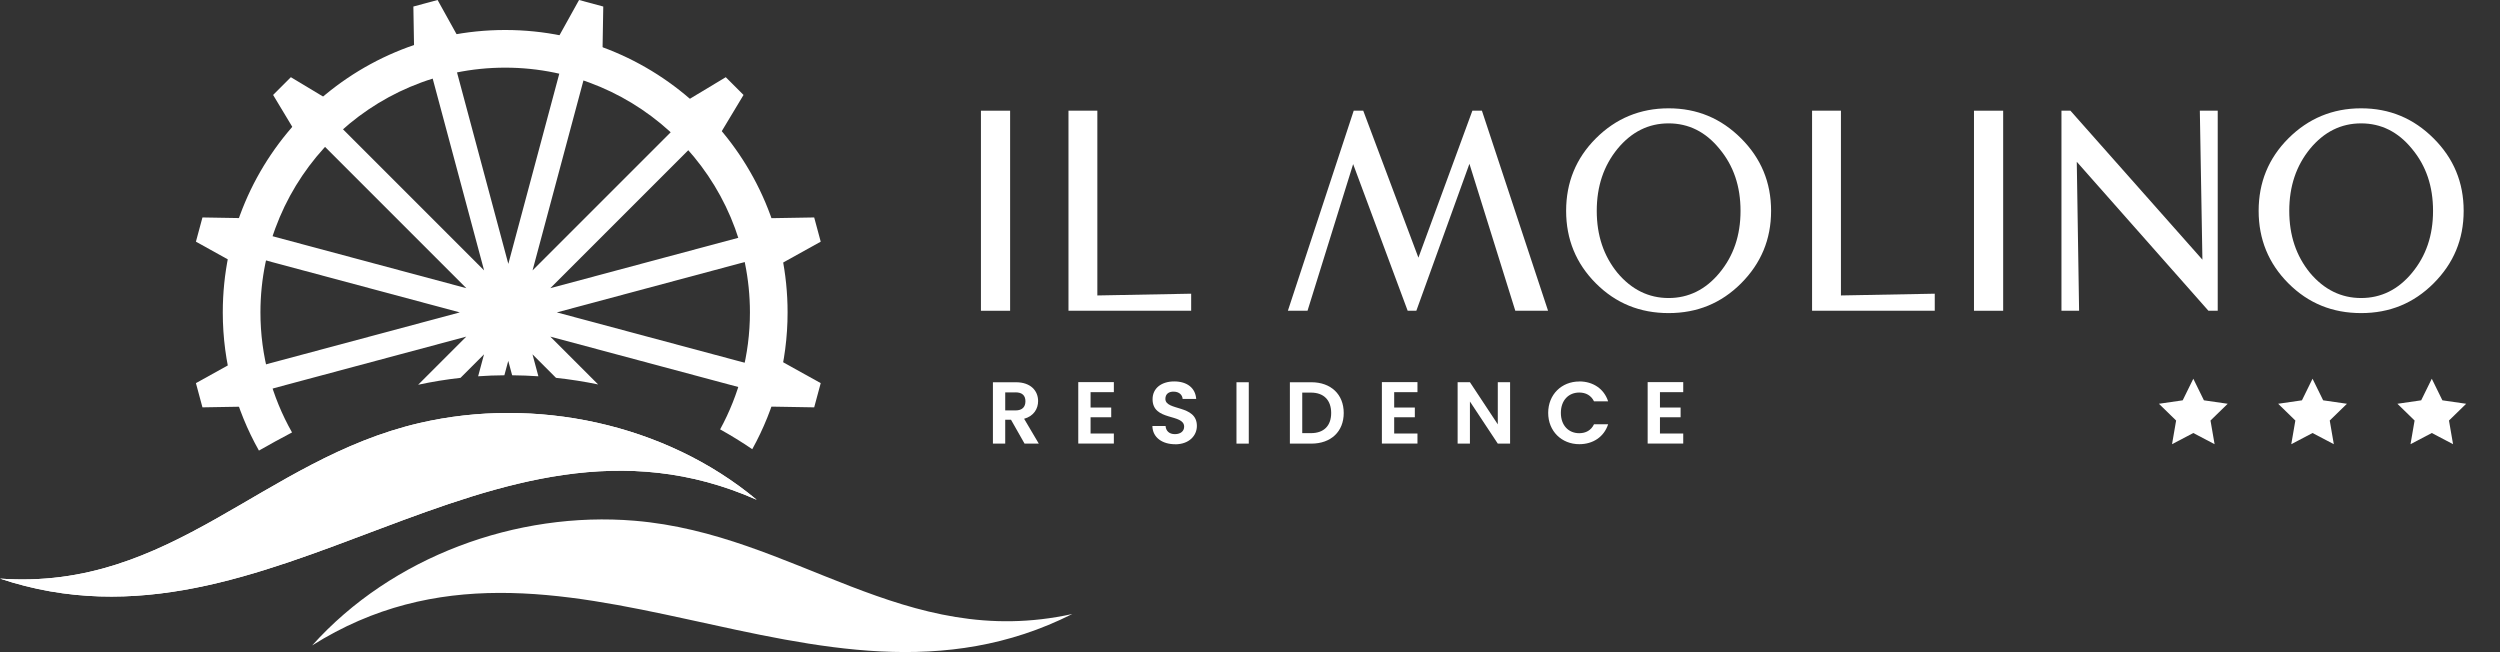 <?xml version="1.0" encoding="UTF-8"?>
<svg id="Livello_2" data-name="Livello 2" xmlns="http://www.w3.org/2000/svg" viewBox="0 0 398.37 103.9">
  <rect x="0" y="0" width="398.37" height="103.9" fill="#333333" stroke="none"/>
  <g id="Livello_2-2" data-name="Livello 2">
    <g>
      <g>
        <polygon points="349.5 60.35 351.19 63.79 354.98 64.34 352.24 67.01 352.89 70.78 349.5 69 346.11 70.78 346.76 67.01 344.02 64.34 347.81 63.79 349.5 60.35" style="fill: #fff;"/>
        <polygon points="368.5 60.35 370.19 63.79 373.98 64.34 371.24 67.01 371.89 70.78 368.5 69 365.11 70.78 365.76 67.01 363.02 64.34 366.81 63.79 368.5 60.35" style="fill: #fff;"/>
        <polygon points="387.5 60.35 389.19 63.79 392.98 64.34 390.24 67.01 390.89 70.78 387.5 69 384.11 70.78 384.76 67.01 382.02 64.34 385.81 63.79 387.5 60.35" style="fill: #fff;"/>
      </g>
      <g>
        <path d="m160.96,49.52h-4.65v-31.88h4.65v31.88Z" style="fill: #fff;"/>
        <path d="m189.81,49.52h-19.55v-31.88h4.6v29.44l14.95-.28v2.71Z" style="fill: #fff;"/>
        <path d="m246.66,49.52h-5.2l-7.31-23.42-8.46,23.42h-1.38l-8.69-23.37-7.27,23.37h-3.13l10.49-31.88h1.52l8.79,23.42,8.6-23.42h1.52l10.54,31.88Z" style="fill: #fff;"/>
        <path d="m277.44,45.15c-3.17,3.17-6.99,4.74-11.55,4.74s-8.42-1.56-11.59-4.74c-3.17-3.17-4.74-7.04-4.74-11.55s1.56-8.37,4.74-11.55c3.17-3.17,7.04-4.79,11.59-4.79s8.37,1.61,11.55,4.79c3.17,3.17,4.78,6.99,4.78,11.55s-1.61,8.37-4.78,11.55Zm-.09-11.55c0-3.91-1.1-7.18-3.36-9.89-2.21-2.71-4.92-4.05-8.1-4.05s-5.89,1.33-8.14,4.05c-2.21,2.71-3.31,5.98-3.31,9.89s1.1,7.18,3.31,9.89c2.25,2.67,4.97,4,8.14,4s5.89-1.33,8.1-4c2.25-2.71,3.36-5.98,3.36-9.89Z" style="fill: #fff;"/>
        <path d="m308.3,49.52h-19.55v-31.88h4.6v29.44l14.95-.28v2.71Z" style="fill: #fff;"/>
        <path d="m319.2,49.52h-4.65v-31.88h4.65v31.88Z" style="fill: #fff;"/>
        <path d="m353.38,49.52h-1.47l-20.98-23.74.37,23.74h-2.81v-31.88h1.43l21.03,23.74-.41-23.74h2.85v31.88Z" style="fill: #fff;"/>
        <path d="m387.79,45.15c-3.17,3.17-6.99,4.74-11.55,4.74s-8.42-1.56-11.59-4.74c-3.17-3.17-4.74-7.04-4.74-11.55s1.56-8.37,4.74-11.55c3.18-3.17,7.04-4.79,11.59-4.79s8.37,1.61,11.55,4.79c3.18,3.17,4.79,6.99,4.79,11.55s-1.61,8.37-4.79,11.55Zm-.09-11.55c0-3.91-1.1-7.18-3.36-9.89-2.21-2.71-4.92-4.05-8.1-4.05s-5.89,1.33-8.14,4.05c-2.21,2.71-3.31,5.98-3.31,9.89s1.1,7.18,3.31,9.89c2.25,2.67,4.97,4,8.14,4s5.89-1.33,8.1-4c2.25-2.71,3.36-5.98,3.36-9.89Z" style="fill: #fff;"/>
      </g>
      <g>
        <path d="m161.89,60.91c2.35,0,3.53,1.36,3.53,3,0,1.19-.66,2.39-2.23,2.82l2.34,3.96h-2.27l-2.16-3.81h-.92v3.81h-1.96v-9.78h3.67Zm-.07,1.62h-1.64v2.87h1.64c1.09,0,1.58-.57,1.58-1.46s-.49-1.42-1.58-1.42Z" style="fill: #fff;"/>
        <path d="m177.49,62.49h-3.71v2.45h3.29v1.55h-3.29v2.59h3.71v1.6h-5.67v-9.79h5.67v1.6Z" style="fill: #fff;"/>
        <path d="m187.26,70.79c-2.03,0-3.6-1.06-3.63-2.91h2.1c.06.78.57,1.3,1.49,1.3s1.47-.49,1.47-1.19c0-2.12-5.04-.84-5.03-4.38,0-1.76,1.43-2.83,3.45-2.83s3.38,1.02,3.5,2.79h-2.16c-.04-.64-.56-1.15-1.4-1.16-.77-.03-1.35.35-1.35,1.15,0,1.96,5.02.87,5.02,4.31,0,1.54-1.23,2.93-3.46,2.93Z" style="fill: #fff;"/>
        <path d="m197.03,60.91h1.96v9.78h-1.96v-9.78Z" style="fill: #fff;"/>
        <path d="m214.12,65.81c0,2.96-2.03,4.88-5.16,4.88h-3.42v-9.78h3.42c3.12,0,5.16,1.93,5.16,4.9Zm-5.22,3.21c2.06,0,3.22-1.18,3.22-3.21s-1.16-3.25-3.22-3.25h-1.39v6.46h1.39Z" style="fill: #fff;"/>
        <path d="m225.87,62.49h-3.71v2.45h3.29v1.55h-3.29v2.59h3.71v1.6h-5.67v-9.79h5.67v1.6Z" style="fill: #fff;"/>
        <path d="m240.63,60.9v9.79h-1.96l-4.44-6.71v6.71h-1.96v-9.79h1.96l4.44,6.72v-6.72h1.96Z" style="fill: #fff;"/>
        <path d="m251.66,60.78c2.17,0,3.94,1.16,4.59,3.17h-2.25c-.46-.94-1.3-1.4-2.35-1.4-1.71,0-2.93,1.25-2.93,3.24s1.22,3.24,2.93,3.24c1.05,0,1.89-.46,2.35-1.42h2.25c-.66,2.02-2.42,3.17-4.59,3.17-2.81,0-4.96-2.06-4.96-4.99s2.14-5,4.96-5Z" style="fill: #fff;"/>
        <path d="m268.22,62.49h-3.71v2.45h3.29v1.55h-3.29v2.59h3.71v1.6h-5.67v-9.79h5.67v1.6Z" style="fill: #fff;"/>
      </g>
      <g>
        <path d="m0,92.2c43.24,14.46,78.01-31.44,120.58-12.56-14.62-12.18-35.34-16.5-53.73-12.23-24.98,5.8-39.46,26.76-66.86,24.79" style="fill: #fff;"/>
        <path d="m101.14,82.98c-18.81-1.57-38.69,5.7-51.4,19.87,39.4-24.84,80.43,15.55,121.13-5.01-26.82,5.92-44.18-12.74-69.74-14.86Z" style="fill: #fff;"/>
      </g>
      <path d="m0,92.2c43.24,14.46,78.01-31.44,120.58-12.56-14.62-12.18-35.34-16.5-53.73-12.23-24.98,5.8-39.46,26.76-66.86,24.79" style="fill: #fff;"/>
      <path d="m46.53,68.9c-3.2-5.65-5.03-12.18-5.03-19.12,0-21.5,17.5-39,39-39s39,17.5,39,39c0,6.75-1.73,13.1-4.75,18.64,1.76.98,3.47,2.03,5.12,3.16,3.58-6.46,5.63-13.89,5.63-21.8,0-24.85-20.15-45-45-45s-45,20.15-45,45c0,8,2.09,15.51,5.76,22.02,1.73-.98,3.48-1.96,5.27-2.89Z" style="fill: #fff;"/>
      <polygon points="69.73 0 65.87 1.04 66.01 9.28 73.73 7.21 69.73 0" style="fill: #fff;"/>
      <polygon points="46.35 12.3 43.52 15.13 47.77 22.2 53.42 16.55 46.35 12.3" style="fill: #fff;"/>
      <polygon points="32.26 34.65 31.22 38.51 38.43 42.51 40.5 34.79 32.26 34.65" style="fill: #fff;"/>
      <polygon points="31.22 61.05 32.26 64.91 40.5 64.77 38.43 57.05 31.22 61.05" style="fill: #fff;"/>
      <polygon points="129.74 64.91 130.78 61.05 123.57 57.05 121.5 64.77 129.74 64.91" style="fill: #fff;"/>
      <polygon points="130.78 38.51 129.74 34.65 121.5 34.79 123.57 42.51 130.78 38.51" style="fill: #fff;"/>
      <polygon points="118.48 15.13 115.65 12.3 108.58 16.55 114.23 22.2 118.48 15.13" style="fill: #fff;"/>
      <polygon points="96.13 1.04 92.27 0 88.27 7.21 95.99 9.28 96.13 1.04" style="fill: #fff;"/>
      <path d="m41.91,62.32l32.39-8.68-7.67,7.67c2.23-.48,4.49-.85,6.75-1.1l3.75-3.75-.94,3.5c1.39-.1,2.79-.15,4.18-.16l.62-2.3.62,2.3c1.4.01,2.79.07,4.18.16l-.94-3.5,3.75,3.75c2.25.24,4.49.59,6.71,1.05l-7.62-7.62,32.39,8.68,1.04-3.86-32.39-8.68,32.39-8.68-1.04-3.86-32.39,8.68,23.71-23.71-2.83-2.83-23.71,23.71,8.68-32.39-3.86-1.04-8.68,32.39-8.68-32.39-3.86,1.04,8.68,32.39-23.71-23.71-2.83,2.83,23.71,23.71-32.39-8.68-1.04,3.86,32.39,8.68-32.39,8.68,1.04,3.86Z" style="fill: #fff;"/>
    </g>
  </g>
</svg>